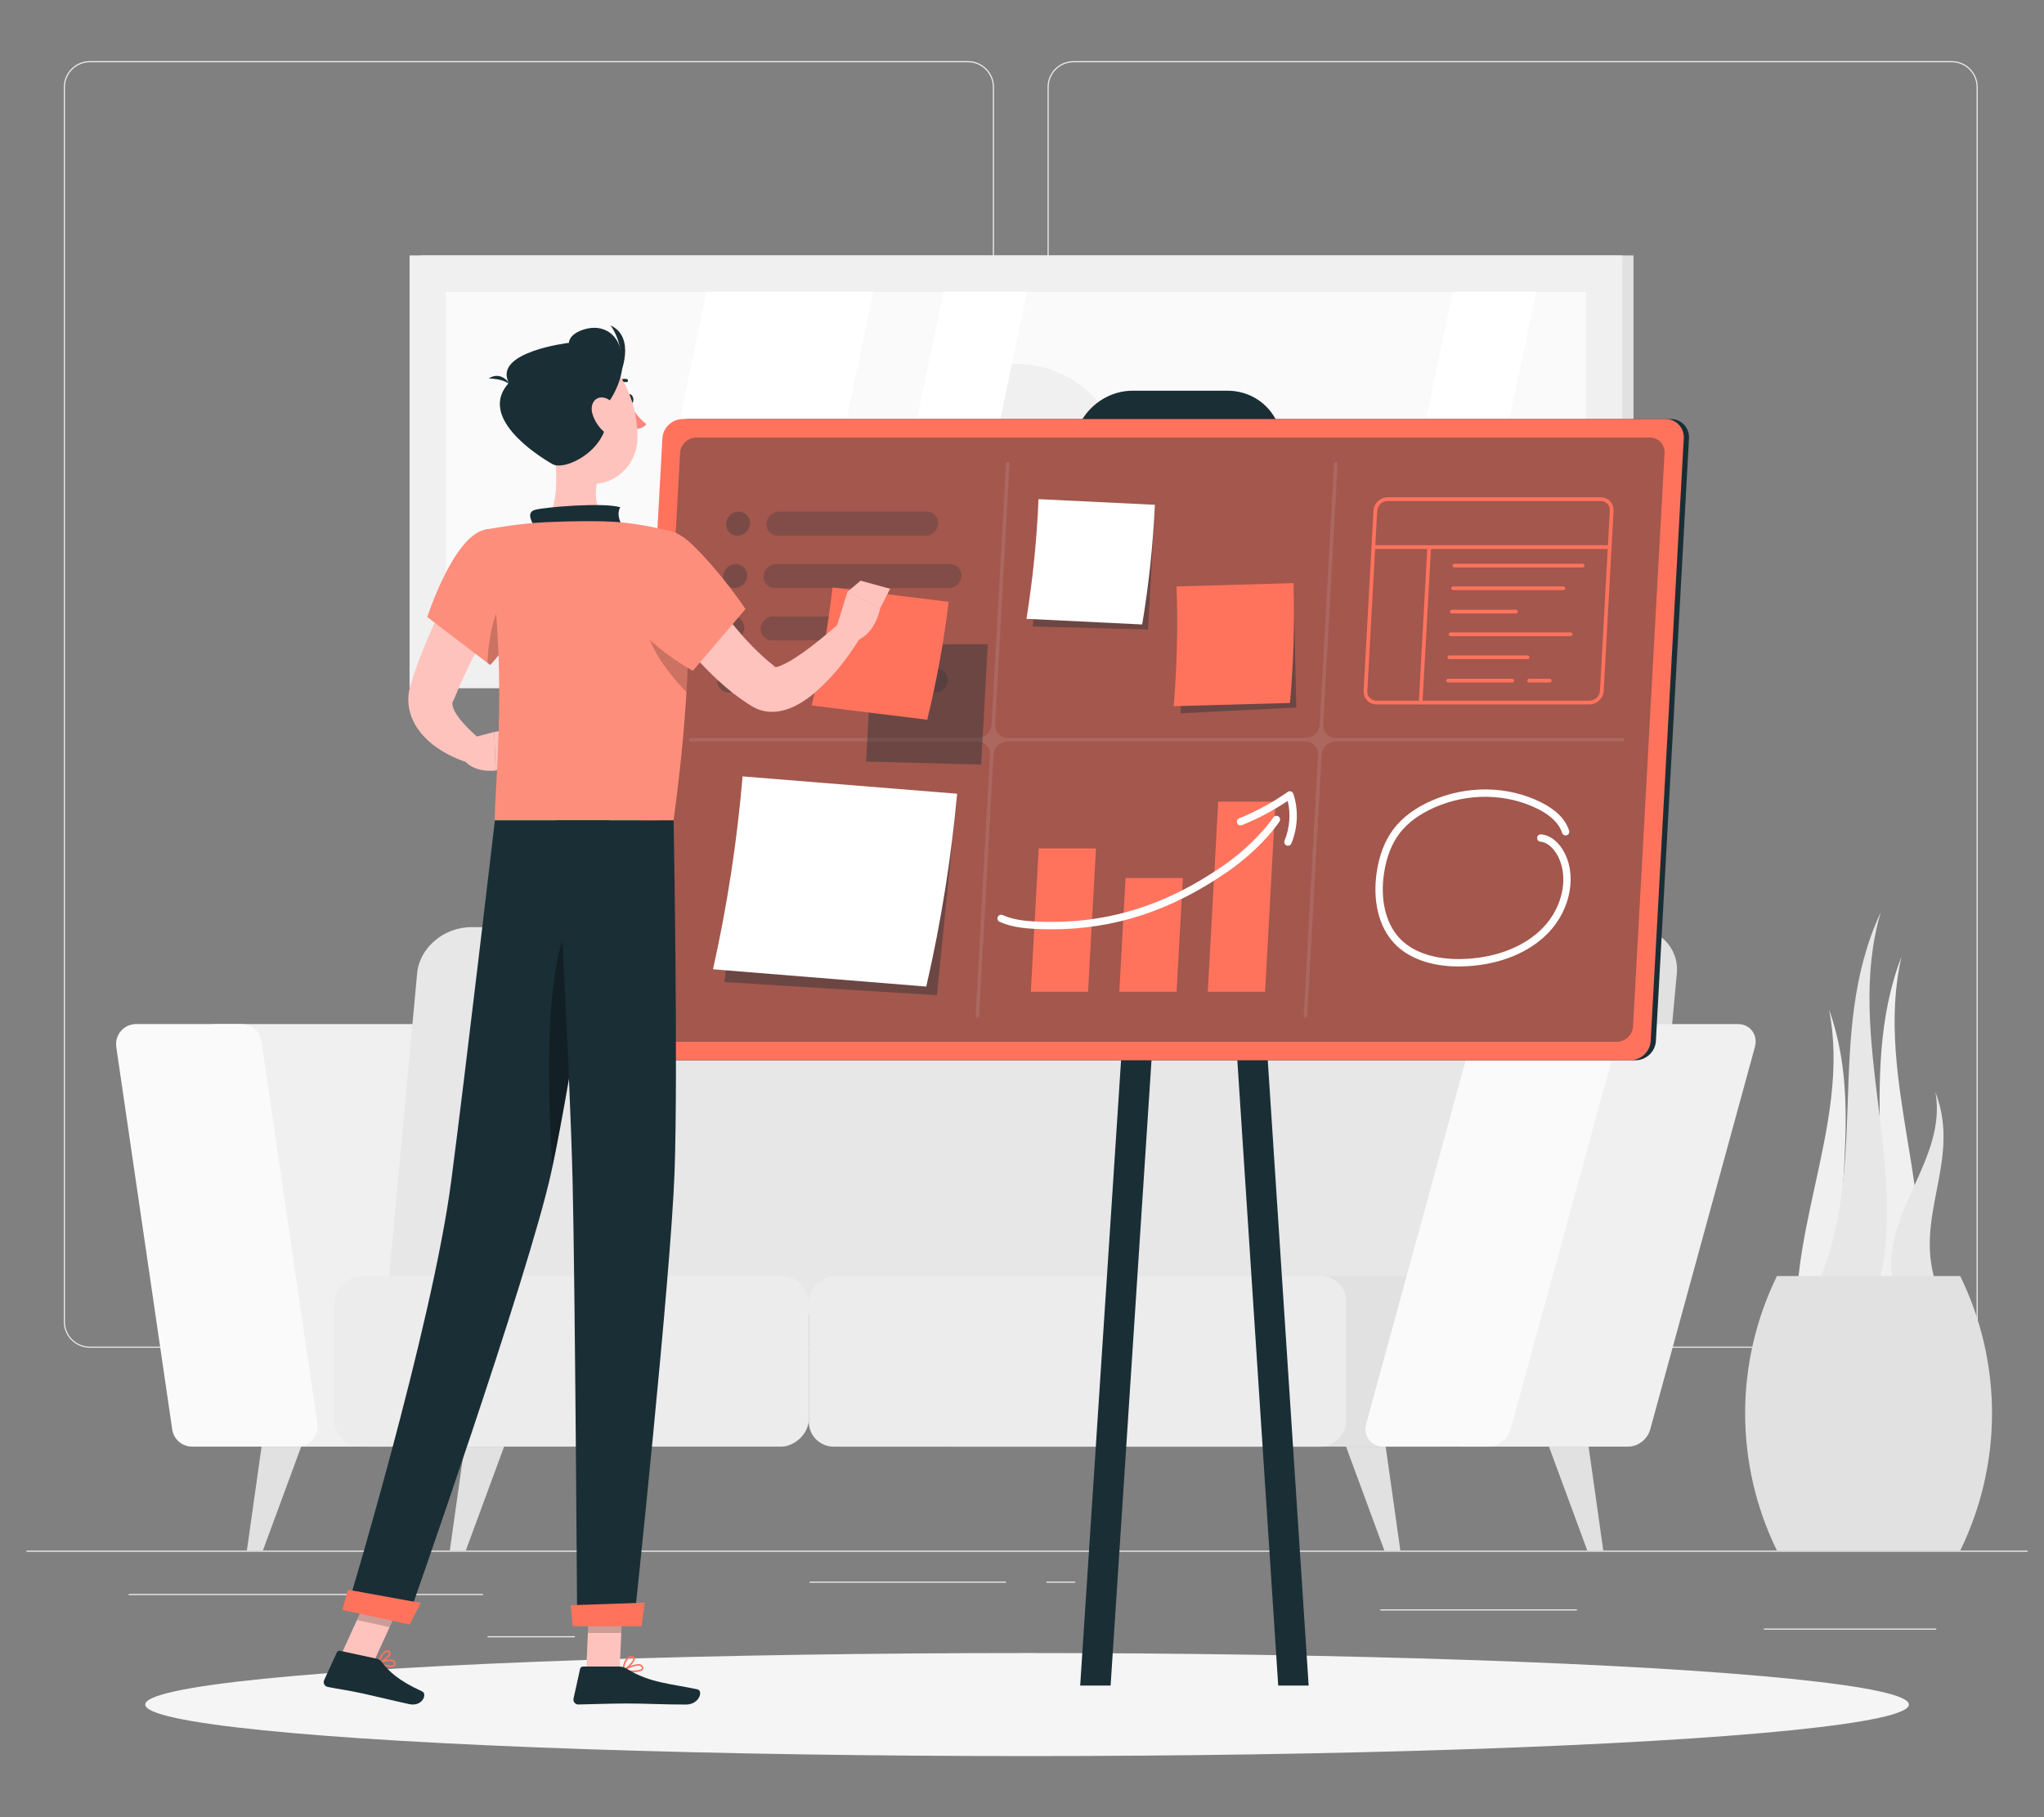 <?xml version="1.0" encoding="UTF-8"?>
<svg xmlns="http://www.w3.org/2000/svg" viewBox="0 0 540 480">
  <rect x="0" y="0" width="540" height="480" fill="#808080" stroke="none"/>
  <defs>
    <style>
      .cls-1 {
        fill: #ff735d;
      }

      .cls-1, .cls-2, .cls-3, .cls-4, .cls-5, .cls-6, .cls-7, .cls-8, .cls-9, .cls-10, .cls-11, .cls-12, .cls-13, .cls-14, .cls-15, .cls-16, .cls-17, .cls-18 {
        stroke-width: 0px;
      }

      .cls-2 {
        fill: #e1e1e1;
      }

      .cls-3 {
        fill: #ececec;
      }

      .cls-19 {
        isolation: isolate;
      }

      .cls-4, .cls-20 {
        opacity: .3;
      }

      .cls-5 {
        fill: #f5f5f5;
      }

      .cls-6 {
        opacity: .8;
      }

      .cls-6, .cls-10, .cls-15 {
        fill: #1a2e35;
      }

      .cls-7 {
        fill: #f0f0f0;
      }

      .cls-8 {
        fill: none;
      }

      .cls-9, .cls-13 {
        opacity: .2;
      }

      .cls-11 {
        fill: #e7e7e7;
      }

      .cls-12, .cls-16 {
        fill: #fff;
      }

      .cls-20 {
        mix-blend-mode: multiply;
      }

      .cls-13, .cls-14 {
        fill: #fafafa;
      }

      .cls-15 {
        opacity: .4;
      }

      .cls-16 {
        opacity: .1;
      }

      .cls-17 {
        fill: #ffc3bd;
      }

      .cls-18 {
        fill: #ff847f;
      }
    </style>
  </defs>
  <g class="cls-19">
    <g id="Layer_2" data-name="Layer 2">
      <g id="Layer_2-2" data-name="Layer 2">
        <g>
          <rect class="cls-8" width="540" height="480"/>
          <g>
            <g>
              <rect class="cls-3" x="7" y="409.59" width="528.68" height=".3"/>
              <rect class="cls-3" x="33.99" y="421.03" width="93.61" height=".3"/>
              <rect class="cls-3" x="465.99" y="430.17" width="45.54" height=".3"/>
              <rect class="cls-3" x="128.8" y="432.19" width="23.06" height=".3"/>
              <rect class="cls-3" x="213.87" y="417.77" width="51.9" height=".3"/>
              <rect class="cls-3" x="276.46" y="417.77" width="7.61" height=".3"/>
              <rect class="cls-3" x="364.66" y="425.1" width="51.93" height=".3"/>
              <path class="cls-3" d="m255.74,356H23.72c-3.78,0-6.86-3.08-6.86-6.86V23c0-3.78,3.08-6.86,6.86-6.86h232.02c3.78,0,6.86,3.08,6.86,6.86v326.14c0,3.78-3.08,6.86-6.86,6.86ZM23.72,16.45c-3.62,0-6.56,2.94-6.56,6.56v326.14c0,3.62,2.94,6.56,6.56,6.56h232.02c3.62,0,6.56-2.94,6.56-6.56V23c0-3.62-2.94-6.56-6.56-6.56H23.72Z"/>
              <path class="cls-3" d="m515.63,356h-232.02c-3.78,0-6.86-3.08-6.86-6.86V23c0-3.78,3.08-6.86,6.86-6.86h232.02c3.78,0,6.86,3.08,6.86,6.86v326.14c0,3.78-3.08,6.86-6.86,6.86ZM283.61,16.45c-3.62,0-6.56,2.94-6.56,6.56v326.14c0,3.62,2.94,6.56,6.56,6.56h232.02c3.62,0,6.56-2.94,6.56-6.56V23c0-3.62-2.94-6.56-6.56-6.56h-232.02Z"/>
            </g>
            <g>
              <g>
                <path class="cls-7" d="m130.6,382.12h-59.03c-2.63,0-4.87-1.93-5.25-4.53l-14.78-101.02c-.47-3.2,2.01-6.07,5.25-6.07h59.03c2.63,0,4.87,1.93,5.25,4.53l14.78,101.02c.47,3.2-2.01,6.07-5.25,6.07Z"/>
                <path class="cls-14" d="m78.59,382.12h-27.84c-2.63,0-4.87-1.93-5.25-4.53l-14.78-101.02c-.47-3.2,2.01-6.07,5.25-6.07h27.84c2.63,0,4.87,1.93,5.25,4.53l14.78,101.02c.47,3.2-2.01,6.07-5.25,6.07Z"/>
                <path class="cls-2" d="m430.93,244.9H144c-7.29,0-13.7,5.46-14.32,12.21l-7.22,77.99c-.62,6.74,4.78,12.21,12.06,12.21h286.94c7.29,0,13.7-5.46,14.32-12.21l7.22-77.99c.62-6.74-4.78-12.21-12.06-12.21Z"/>
                <path class="cls-11" d="m411.46,244.9H124.52c-7.29,0-13.7,5.46-14.32,12.21l-7.22,77.99c-.62,6.74,4.78,12.21,12.06,12.21h286.94c7.29,0,13.7-5.46,14.32-12.21l7.22-77.99c.62-6.74-4.78-12.21-12.06-12.21Z"/>
                <rect class="cls-3" x="128.45" y="296.91" width="45.06" height="125.36" rx="7.19" ry="7.19" transform="translate(510.57 208.61) rotate(90)"/>
                <rect class="cls-2" x="293.01" y="288.61" width="45.06" height="141.95" rx="6.58" ry="6.58" transform="translate(675.13 44.05) rotate(90)"/>
                <rect class="cls-3" x="262.11" y="288.61" width="45.06" height="141.95" rx="6.58" ry="6.58" transform="translate(644.23 74.96) rotate(90)"/>
                <path class="cls-7" d="m430.14,382.12h-43.92c-3.23,0-5.35-2.87-4.47-6.07l27.66-101.02c.71-2.6,3.19-4.53,5.82-4.53h43.92c3.23,0,5.35,2.87,4.47,6.07l-27.66,101.02c-.71,2.6-3.19,4.53-5.82,4.53Z"/>
                <path class="cls-14" d="m393.25,382.12h-27.84c-3.23,0-5.35-2.87-4.47-6.07l27.66-101.02c.71-2.6,3.19-4.53,5.82-4.53h27.84c3.23,0,5.35,2.87,4.47,6.07l-27.66,101.02c-.71,2.6-3.19,4.53-5.82,4.53Z"/>
                <polygon class="cls-2" points="369.96 409.59 365.74 409.59 355.61 382.12 366.08 382.12 369.96 409.59"/>
                <polygon class="cls-2" points="423.57 409.59 419.35 409.59 409.22 382.12 419.69 382.12 423.57 409.59"/>
                <polygon class="cls-2" points="118.83 409.59 123.05 409.59 133.18 382.12 122.71 382.12 118.83 409.59"/>
                <polygon class="cls-2" points="65.22 409.59 69.44 409.59 79.57 382.12 69.1 382.12 65.22 409.59"/>
              </g>
              <g>
                <rect class="cls-2" x="111.14" y="67.47" width="320.41" height="114.28"/>
                <rect class="cls-7" x="108.2" y="67.47" width="320.41" height="114.28"/>
                <rect class="cls-14" x="220.88" y="-25.98" width="95.06" height="301.18" transform="translate(393.01 -143.79) rotate(90)"/>
                <circle class="cls-7" cx="268.4" cy="124.61" r="28.5"/>
                <polygon class="cls-12" points="166.7 172.14 186.67 77.08 230.72 77.08 210.76 172.14 166.7 172.14"/>
                <polygon class="cls-12" points="229.35 172.14 249.31 77.08 271.34 77.08 251.38 172.14 229.35 172.14"/>
                <polygon class="cls-12" points="363.85 172.14 383.81 77.08 405.84 77.08 385.88 172.14 363.85 172.14"/>
              </g>
              <g>
                <path class="cls-7" d="m502.37,252.62c-7.48,32.4,10.81,65.86,3.34,98.26-2.47-.1-4.94-.2-7.4-.31-2.47-.1-4.94-.2-7.4-.31,12.41-32.19-.94-65.45,11.47-97.64Z"/>
                <path class="cls-7" d="m483.21,266.67c6.13,30.97-13.53,61.95-7.41,92.92h14.82c-11.06-30.97,3.66-61.95-7.41-92.92Z"/>
                <path class="cls-11" d="m496.89,240.92c-9.8,33.03,8.42,68.68-1.38,101.71-2.68-.25-5.37-.5-8.05-.75-2.68-.25-5.37-.5-8.05-.75,15.17-32.53,2.32-67.68,17.48-100.21Z"/>
                <path class="cls-11" d="m511.32,288.48c3.16,17.86-14.46,31.91-11.3,49.77,1.99.37,3.98.73,5.97,1.1,1.99.37,3.98.73,5.97,1.1-7.14-18.59,6.5-33.37-.64-51.96Z"/>
                <path class="cls-2" d="m517.86,337.06h-48.41c-11.21,22.88-11.21,49.65,0,72.53h48.41c11.21-22.88,11.21-49.65,0-72.53Z"/>
              </g>
            </g>
            <ellipse id="_Path_" data-name="&amp;lt;Path&amp;gt;" class="cls-5" cx="271.34" cy="450.25" rx="232.97" ry="13.61"/>
            <g>
              <g>
                <path class="cls-10" d="m432.1,280.06H172.45c-2.8,0-4.96-2.29-4.81-5.09l8.74-159.19c.15-2.8,2.57-5.09,5.37-5.09h259.65c2.8,0,4.96,2.29,4.81,5.09l-8.74,159.19c-.15,2.8-2.57,5.09-5.37,5.09Z"/>
                <path class="cls-10" d="m322.88,137.76h-25.1c-8.37,0-14.84-6.84-14.38-15.19l.26-4.64c.44-8.1,7.44-14.72,15.55-14.72h25.08c8.38,0,14.86,6.84,14.4,15.21l-.25,4.63c-.44,8.1-7.44,14.72-15.55,14.72Z"/>
                <polygon class="cls-10" points="345.73 445.23 337.69 445.23 315.55 106.75 323.59 106.75 345.73 445.23"/>
                <polygon class="cls-10" points="285.37 445.23 293.41 445.23 315.55 106.75 307.51 106.75 285.37 445.23"/>
                <path class="cls-1" d="m430.72,280.06H171.07c-2.8,0-4.96-2.29-4.81-5.09l8.74-159.19c.15-2.8,2.57-5.09,5.37-5.09h259.65c2.8,0,4.96,2.29,4.81,5.09l-8.74,159.19c-.15,2.8-2.57,5.09-5.37,5.09Z"/>
                <path class="cls-15" d="m175.19,275.18c-2.24,0-3.96-1.82-3.84-4.06l8.32-151.48c.12-2.24,2.05-4.06,4.29-4.06h251.95c2.24,0,3.96,1.82,3.84,4.06l-8.32,151.48c-.12,2.24-2.05,4.06-4.29,4.06h-251.95Z"/>
                <path class="cls-16" d="m428.7,194.89h-75.84c-1.91,0-3.37-1.55-3.26-3.45l3.79-68.95c.01-.27-.19-.49-.46-.49s-.5.22-.51.49l-3.79,68.95c-.1,1.91-1.74,3.45-3.64,3.45h-78.81c-1.91,0-3.37-1.55-3.26-3.45l3.79-68.95c.01-.27-.19-.49-.46-.49s-.5.22-.51.49l-3.79,68.95c-.1,1.91-1.74,3.45-3.64,3.45h-75.84c-.27,0-.5.22-.51.49-.01.27.19.49.46.49h75.84c1.91,0,3.37,1.55,3.26,3.45l-3.79,68.95c-.01.27.19.49.46.49s.5-.22.51-.49l3.79-68.95c.1-1.91,1.74-3.45,3.64-3.45h78.81c1.91,0,3.37,1.55,3.26,3.45l-3.79,68.95c-.01.27.19.49.46.49s.5-.22.51-.49l3.79-68.95c.1-1.91,1.74-3.45,3.64-3.45h75.84c.27,0,.5-.22.51-.49.01-.27-.19-.49-.46-.49Z"/>
              </g>
              <g>
                <polygon class="cls-15" points="305.05 134.49 274.59 134.49 272.88 165.47 303.3 166.28 305.05 134.49"/>
                <path class="cls-12" d="m301.75,164.95c-10.19-.5-20.38-.99-30.57-1.49,1.69-10.53,2.75-21.09,3.18-31.61,10.25.5,20.5.99,30.75,1.49-.49,10.53-1.61,21.09-3.36,31.61Z"/>
              </g>
              <g>
                <polygon class="cls-15" points="341.77 155.19 311.27 157.51 311.94 188.4 342.46 186.89 341.77 155.19"/>
                <path class="cls-1" d="m340.8,185.68c-10.24.29-20.48.57-30.73.85.89-10.58,1.14-21.15.76-31.63,10.3-.29,20.61-.58,30.91-.87.32,10.49,0,21.06-.94,31.65Z"/>
              </g>
              <g>
                <polygon class="cls-15" points="252.69 211.53 196.45 209.38 191.41 259.41 247.51 262.87 252.69 211.53"/>
                <path class="cls-12" d="m244.72,260.6c-18.78-1.52-37.56-3.05-56.35-4.57,3.77-16.93,6.38-33.94,7.81-50.95,18.9,1.53,37.79,3.05,56.68,4.58-1.55,17.01-4.26,34.02-8.15,50.93Z"/>
              </g>
              <g class="cls-20">
                <path class="cls-10" d="m194.81,141.49h0c-1.74,0-3.09-1.43-3-3.17h0c.1-1.74,1.6-3.17,3.34-3.17h0c1.74,0,3.09,1.43,3,3.17h0c-.1,1.74-1.6,3.17-3.34,3.17Z"/>
                <path class="cls-6" d="m244.5,141.49h-39.02c-1.74,0-3.09-1.43-3-3.17h0c.1-1.74,1.6-3.17,3.34-3.17h39.02c1.74,0,3.09,1.43,3,3.17h0c-.1,1.74-1.6,3.17-3.34,3.17Z"/>
                <path class="cls-10" d="m194.05,155.32h0c-1.74,0-3.09-1.43-3-3.17h0c.1-1.74,1.6-3.17,3.34-3.17h0c1.74,0,3.09,1.43,3,3.17h0c-.1,1.74-1.6,3.17-3.34,3.17Z"/>
                <path class="cls-6" d="m250.65,155.32h-45.93c-1.74,0-3.09-1.43-3-3.17h0c.1-1.74,1.6-3.17,3.34-3.17h45.93c1.74,0,3.09,1.43,3,3.17h0c-.1,1.74-1.6,3.17-3.34,3.17Z"/>
                <path class="cls-10" d="m193.29,169.14h0c-1.74,0-3.09-1.43-3-3.17h0c.1-1.74,1.6-3.17,3.34-3.17h0c1.74,0,3.09,1.43,3,3.17h0c-.1,1.74-1.6,3.17-3.34,3.17Z"/>
                <path class="cls-6" d="m226.32,169.14h-22.35c-1.74,0-3.09-1.43-3-3.17h0c.1-1.74,1.6-3.17,3.34-3.17h22.35c1.74,0,3.09,1.43,3,3.17h0c-.1,1.74-1.6,3.17-3.34,3.17Z"/>
                <path class="cls-6" d="m247.02,182.97h-22.35c-1.74,0-3.09-1.43-3-3.17h0c.1-1.74,1.6-3.17,3.34-3.17h22.35c1.74,0,3.09,1.43,3,3.17h0c-.1,1.74-1.6,3.17-3.34,3.17Z"/>
                <path class="cls-10" d="m192.53,182.97h0c-1.74,0-3.09-1.43-3-3.17h0c.1-1.74,1.6-3.17,3.34-3.17h0c1.74,0,3.09,1.43,3,3.17h0c-.1,1.74-1.6,3.17-3.34,3.17Z"/>
                <path class="cls-6" d="m213.53,182.97h-10.32c-1.74,0-3.09-1.43-3-3.17h0c.1-1.74,1.6-3.17,3.34-3.17h10.32c1.74,0,3.09,1.43,3,3.17h0c-.1,1.74-1.6,3.17-3.34,3.17Z"/>
              </g>
              <g>
                <polygon class="cls-1" points="289.54 224.11 274.41 224.11 272.33 261.97 287.46 261.97 289.54 224.11"/>
                <polygon class="cls-1" points="312.49 231.91 297.36 231.91 295.71 261.97 310.84 261.97 312.49 231.91"/>
                <polygon class="cls-1" points="336.97 211.75 321.84 211.75 319.08 261.97 334.22 261.97 336.97 211.75"/>
                <g>
                  <path class="cls-12" d="m277.78,245.47c-1.5,0-3.01-.04-4.54-.12-2.64-.14-6.07-.47-9.15-1.86-.49-.22-.71-.8-.49-1.29.22-.49.8-.71,1.29-.49,2.79,1.25,5.98,1.56,8.45,1.69,18.15.93,34.05-3.79,50.05-14.88,3.81-2.64,9.51-7.53,13.01-12.61.31-.44.91-.55,1.36-.25.44.31.56.91.25,1.36-3.64,5.29-9.37,10.24-13.51,13.11-15.03,10.41-29.99,15.34-46.73,15.34Z"/>
                  <path class="cls-12" d="m340.26,223.39c-.12,0-.25-.02-.37-.07-.5-.21-.73-.78-.53-1.27,1.38-3.35,1.67-7.11.84-10.51-3.8,2.56-7.86,4.71-12.09,6.42-.5.2-1.07-.04-1.27-.54-.2-.5.04-1.07.54-1.27,4.5-1.82,8.82-4.16,12.82-6.97.25-.18.57-.22.86-.13.29.1.52.32.62.62,1.4,4.15,1.21,8.94-.52,13.13-.16.38-.52.6-.9.6Z"/>
                </g>
              </g>
              <g>
                <path class="cls-1" d="m419.93,186.06h-56.28c-.96,0-1.83-.37-2.48-1.05-.64-.68-.97-1.58-.92-2.54l2.61-47.58c.11-1.95,1.78-3.53,3.73-3.53h56.29c.96,0,1.83.37,2.48,1.05.64.68.97,1.58.92,2.54l-2.61,47.58c-.11,1.95-1.78,3.53-3.73,3.53Zm-53.33-53.73c-1.44,0-2.68,1.17-2.76,2.61l-2.61,47.58c-.04.69.19,1.33.65,1.81.46.48,1.08.75,1.77.75h56.28c1.44,0,2.68-1.17,2.76-2.61l2.61-47.58c.04-.69-.19-1.33-.65-1.81-.46-.48-1.08-.75-1.77-.75h-56.29Z"/>
                <path class="cls-1" d="m425.26,145.01h-62.43c-.27,0-.49-.22-.49-.49s.22-.49.49-.49h62.43c.27,0,.49.22.49.49s-.22.49-.49.49Z"/>
                <path class="cls-1" d="m375.32,186.06s-.02,0-.03,0c-.27-.01-.47-.24-.46-.51l2.26-41.05c.01-.27.24-.48.51-.46.27.01.47.24.46.51l-2.26,41.05c-.01.26-.23.46-.49.46Z"/>
                <g>
                  <path class="cls-1" d="m418.11,149.89h-33.89c-.27,0-.49-.22-.49-.49s.22-.49.49-.49h33.89c.27,0,.49.22.49.49s-.22.49-.49.49Z"/>
                  <path class="cls-1" d="m413.01,155.88h-29.12c-.27,0-.49-.22-.49-.49s.22-.49.49-.49h29.12c.27,0,.49.22.49.49s-.22.49-.49.49Z"/>
                  <path class="cls-1" d="m400.5,162.05h-16.95c-.27,0-.49-.22-.49-.49s.22-.49.49-.49h16.95c.27,0,.49.22.49.49s-.22.49-.49.49Z"/>
                  <path class="cls-1" d="m403.58,174.11h-20.69c-.27,0-.49-.22-.49-.49s.22-.49.49-.49h20.69c.27,0,.49.22.49.49s-.22.49-.49.49Z"/>
                  <path class="cls-1" d="m399.5,180.28h-16.95c-.27,0-.49-.22-.49-.49s.22-.49.49-.49h16.95c.27,0,.49.22.49.49s-.22.49-.49.49Z"/>
                  <path class="cls-1" d="m409.42,180.28h-5.43c-.27,0-.49-.22-.49-.49s.22-.49.49-.49h5.43c.27,0,.49.22.49.49s-.22.49-.49.49Z"/>
                  <path class="cls-1" d="m414.96,168.04h-31.74c-.27,0-.49-.22-.49-.49s.22-.49.49-.49h31.74c.27,0,.49.22.49.49s-.22.49-.49.49Z"/>
                </g>
              </g>
              <path class="cls-12" d="m385.37,255.29c-7.35,0-13.38-2.17-17.12-6.22-3.99-4.31-5.65-11.1-4.55-18.62.68-4.6,2.18-8.47,4.47-11.48,2.3-3.03,5.63-5.52,9.89-7.41,9.4-4.18,20.28-4.04,29.11.39,3.95,1.98,6.43,4.49,7.37,7.46.16.51-.12,1.06-.64,1.22-.51.16-1.06-.12-1.22-.64-.77-2.44-2.92-4.56-6.38-6.3-8.31-4.17-18.57-4.3-27.44-.35-3.96,1.76-7.03,4.05-9.13,6.81-2.09,2.75-3.47,6.31-4.1,10.59-1.02,6.93.46,13.13,4.05,17.01,4.99,5.39,13.26,5.78,17.74,5.53,8.33-.46,15.5-3.37,20.19-8.2,5.48-5.64,7.02-14.08,3.57-19.63-.67-1.07-2.1-2.91-4.21-3.12-.54-.05-.93-.53-.87-1.07.05-.54.53-.92,1.07-.87,2.18.22,4.19,1.65,5.67,4.03,3.9,6.29,2.25,15.75-3.83,22.02-5.03,5.18-12.66,8.3-21.48,8.79-.73.04-1.45.06-2.16.06Z"/>
            </g>
            <g>
              <path class="cls-17" d="m135.95,153.58l-3.47,6.04-3.4,6.17c-2.24,4.12-4.37,8.27-6.32,12.45-.97,2.09-1.89,4.18-2.74,6.27l-.16.38s-.03.06-.05.09c-.05.06-.07.11-.1.17-.07.11-.11.21-.16.34-.09.27-.05.73.14,1.35.38,1.25,1.51,2.87,2.89,4.39,1.36,1.52,3.11,3.08,4.69,4.45l-2.82,6c-1.43-.41-2.62-.82-3.88-1.37-1.25-.53-2.46-1.16-3.67-1.88-2.39-1.47-4.79-3.3-6.77-6.28-.97-1.49-1.79-3.34-2.12-5.48-.15-1.06-.2-2.18-.06-3.27.06-.55.14-1.09.28-1.6l.2-.78.15-.47c.77-2.46,1.57-4.89,2.51-7.23,1.83-4.72,3.88-9.27,6.13-13.71,1.12-2.22,2.28-4.41,3.51-6.57,1.23-2.18,2.43-4.28,3.84-6.47l11.38,7.04Z"/>
              <path class="cls-17" d="m124.27,194.99l6.31-1.64.36,10.19s-4.94.73-7.96-2.29l1.29-6.26Z"/>
              <polygon class="cls-17" points="139.53 191.63 138.11 200.58 130.95 203.54 130.58 193.35 139.53 191.63"/>
              <path class="cls-10" d="m165.64,105.55c.14.7.63,1.19,1.08,1.1.46-.09.71-.73.57-1.43-.14-.7-.63-1.19-1.08-1.1-.46.09-.71.73-.57,1.43Z"/>
              <path class="cls-18" d="m166.21,106.75s2.4,3.7,4.55,5.29c-1,1.4-3.21,1.3-3.21,1.3l-1.34-6.59Z"/>
              <path class="cls-10" d="m162.3,102.19c-.1,0-.2-.04-.28-.11-.17-.16-.18-.42-.02-.59,1.57-1.7,3.47-1.4,3.56-1.38.23.04.38.25.34.48-.04.23-.26.38-.48.34h0c-.06-.01-1.55-.23-2.81,1.13-.08.09-.19.13-.31.13Z"/>
              <path class="cls-17" d="m145.77,115.36c1.27,6.46,2.53,18.29-1.99,22.6,0,0,1.77,6.55,13.76,6.55,13.19,0,6.31-6.55,6.31-6.55-7.2-1.72-7.02-7.06-5.76-12.08l-12.32-10.52Z"/>
              <path class="cls-10" d="m141.18,139.16c-.96-1.79-2.03-3.85.17-4.49,2.42-.71,17.95-2.02,22.51-.69-1.4,2.49.97,5.56.97,5.56l-23.65-.38Z"/>
              <path class="cls-1" d="m102.09,440.21c.89.19,1.77.24,2.2-.12.18-.15.36-.44.2-.97-.08-.28-.26-.48-.54-.61-1.19-.57-3.93.55-4.05.6-.08.03-.13.1-.13.19,0,.08.04.16.12.19.42.2,1.31.54,2.2.73Zm1.44-1.41c.09.02.17.05.25.08.17.08.27.2.32.36.11.38-.03.49-.07.53-.47.4-2.24.03-3.48-.47.84-.3,2.2-.68,2.99-.51Z"/>
              <path class="cls-1" d="m99.94,439.49s.07,0,.1,0c1-.29,3.13-1.81,3.16-2.81,0-.18-.06-.51-.53-.68-.31-.11-.62-.08-.93.07-1.18.6-1.93,3.05-1.96,3.15-.02.07,0,.15.05.21.03.03.07.05.1.06Zm2.5-3.12s.06.02.09.03c.26.09.26.22.25.27-.01.59-1.42,1.78-2.46,2.26.26-.71.85-2.1,1.6-2.48.17-.09.34-.11.51-.08Z"/>
              <path class="cls-1" d="m167.26,441.69c1.13,0,2.23-.16,2.59-.67.13-.18.23-.48-.02-.91-.14-.24-.36-.41-.66-.49-1.47-.4-4.55,1.36-4.68,1.43-.08.04-.12.13-.1.21.01.09.08.15.17.17.56.11,1.65.25,2.71.25Zm1.4-1.71c.15,0,.28.01.4.05.19.05.33.15.41.29.15.26.09.39.04.46-.41.57-2.64.58-4.28.35.82-.42,2.4-1.15,3.43-1.15Z"/>
              <path class="cls-1" d="m164.59,441.44s.06,0,.09-.02c1.07-.48,3.18-2.39,3.01-3.39-.04-.23-.2-.53-.78-.58-.43-.04-.82.08-1.16.36-1.12.92-1.36,3.3-1.37,3.4,0,.07.03.15.09.19.04.03.08.04.12.04Zm2.15-3.58s.08,0,.13,0c.38.04.4.19.41.24.1.6-1.34,2.1-2.42,2.75.11-.69.43-2.12,1.17-2.72.22-.18.46-.27.73-.27Z"/>
              <polygon class="cls-17" points="154.89 441.24 163.71 441.24 164.59 420.79 155.76 420.79 154.89 441.24"/>
              <polygon class="cls-17" points="90.1 437.15 98.73 439.02 107.39 419.98 98.76 418.11 90.1 437.15"/>
              <path class="cls-10" d="m99.55,438.15l-9.69-2.1c-.35-.08-.71.1-.86.43l-3.36,7.3c-.35.76.11,1.65.93,1.81,3.4.67,5.08.83,9.35,1.75,2.62.57,8.54,2.01,12.16,2.79,3.54.77,4.87-2.69,3.46-3.34-6.33-2.89-8.98-5.44-10.69-7.81-.31-.43-.77-.72-1.29-.83Z"/>
              <path class="cls-10" d="m163.65,440.21h-9.64c-.36,0-.67.25-.75.6l-1.74,7.85c-.18.81.44,1.58,1.27,1.57,3.48-.06,8.5-.26,12.87-.26,5.11,0,9.52.28,15.52.28,3.62,0,4.63-3.66,3.11-4-6.91-1.51-12.54-1.67-18.51-5.35-.65-.4-1.36-.69-2.13-.69Z"/>
              <g>
                <path class="cls-1" d="m127.98,139.96c-8.27,1.9-15.09,23.02-15.09,23.02l16.61,12.66s6.1-5.75,8.81-16.31c2.84-11.07-1.87-21.31-10.33-19.37Z"/>
                <path class="cls-13" d="m127.98,139.96c-8.27,1.9-15.09,23.02-15.09,23.02l16.61,12.66s6.1-5.75,8.81-16.31c2.84-11.07-1.87-21.31-10.33-19.37Z"/>
              </g>
              <path class="cls-9" d="m135.07,155.49c-4.49,4.45-5.96,12.54-6.31,19.58l.73.56s6.1-5.76,8.82-16.32c.17-.66.31-1.32.43-1.97l-3.68-1.86Z"/>
              <g>
                <path class="cls-1" d="m177.43,140.41s9.4,10.61.52,76.3h-47.21c-.33-7.25,4.23-42.6-2.76-76.75,0,0,8.09-1.62,15.8-2,6.03-.29,14.77-.48,20.07,0,6.99.64,13.58,2.45,13.58,2.45Z"/>
                <path class="cls-13" d="m177.43,140.41s9.4,10.61.52,76.3h-47.21c-.33-7.25,4.23-42.6-2.76-76.75,0,0,8.09-1.62,15.8-2,6.03-.29,14.77-.48,20.07,0,6.99.64,13.58,2.45,13.58,2.45Z"/>
              </g>
              <path class="cls-9" d="m181.55,160.49l-.18-.16-10.73,2.57c-.61,7.26,6.85,15.93,10.69,19.9.53-9.26.52-16.57.22-22.31Z"/>
              <g>
                <polygon class="cls-9" points="164.59 420.8 164.14 431.34 155.31 431.34 155.76 420.8 164.59 420.8"/>
                <polygon class="cls-9" points="98.76 418.11 107.39 419.98 102.92 429.8 94.29 427.93 98.76 418.11"/>
              </g>
              <path class="cls-17" d="m142.07,108.8c2.27,8.46,3.17,13.53,8.39,17.05,7.85,5.29,17.63-.78,17.94-9.75.28-8.07-3.48-20.55-12.56-22.26-8.95-1.68-16.03,6.5-13.77,14.96Z"/>
              <path class="cls-10" d="m145.96,122.6c3.6,2.06,16.72-4.82,14.02-15.25,0,0,5-6.01,4.43-12.64s-5.12-9.16-9.96-7.74c-4.27,1.25-4.14,3.59-4.14,3.59,0,0-20.17,2.37-15.87,10.57-8.21,8.95,7.02,18.89,11.51,21.46Z"/>
              <path class="cls-10" d="m135.01,101.82s-2.4-4.16-5.91-1.83c1.65.02,4.36.31,5.91,1.83Z"/>
              <path class="cls-10" d="m163.77,99.08s4.4-9.92-2.46-13.12c2.31,3.22,3.57,8.41,2.46,13.12Z"/>
              <path class="cls-17" d="m156.47,109.15c.58,2.22,2.04,4.13,3.56,5.27,2.3,1.71,4.01.03,3.85-2.57-.15-2.34-1.52-6.05-4.05-6.74-2.5-.68-4.02,1.51-3.36,4.05Z"/>
              <path class="cls-10" d="m161.2,216.71s-10.02,67.46-15.52,92.73c-6.02,27.67-38.31,119.24-38.31,119.24l-15.8-3.42s22.58-74.62,27.64-113.31c3.88-29.72,11.53-95.24,11.53-95.24h30.46Z"/>
              <path class="cls-1" d="m111.15,423.4c.07.01-2.94,5.71-2.94,5.71l-17.78-3.85,1.5-5.34,19.22,3.48Z"/>
              <path class="cls-4" d="m154.87,240.74c-11.58,2.27-10.36,45.47-8.96,67.68,3.34-15.7,8.23-45.92,11.57-67.37-.77-.38-1.63-.5-2.61-.31Z"/>
              <path class="cls-10" d="m177.95,216.71s1.22,66,.26,92.92c-1,28-10.78,119.67-10.78,119.67h-14.95s-.55-90.04-1.21-117.54c-.73-29.98-4.34-95.05-4.34-95.05h31.03Z"/>
              <polygon class="cls-15" points="260.96 170.18 230.5 170.18 228.8 201.16 259.22 201.97 260.96 170.18"/>
              <path class="cls-1" d="m244.95,190.11c-10.17-1.25-20.34-2.51-30.51-3.76,2.47-10.33,4.3-20.74,5.5-31.16,10.23,1.26,20.46,2.52,30.69,3.78-1.26,10.42-3.15,20.82-5.68,31.15Z"/>
              <path class="cls-1" d="m170.31,423.34c.07,0-.84,6.21-.84,6.21h-18.19l-.49-5.54,19.53-.67Z"/>
              <path class="cls-17" d="m181.78,148.46c1.36,2.11,2.9,4.49,4.45,6.68,1.57,2.21,3.15,4.42,4.81,6.55,3.28,4.26,6.77,8.35,10.52,11.74.93.86,1.88,1.65,2.84,2.39l.72.54c-.07-.04-.29-.12-.42-.14-.31-.06-.47,0-.38.04.18.09,1.06-.06,1.98-.45.93-.4,1.99-.93,3.04-1.58,4.23-2.62,8.59-6.28,12.69-9.84l5.16,4.16c-3.2,5.15-6.72,9.81-11.56,14.1-1.23,1.06-2.54,2.11-4.13,3.04-1.59.92-3.4,1.86-6.06,2.25-1.33.17-2.93.14-4.59-.39-.81-.24-1.67-.67-2.33-1.08l-1.04-.66c-1.38-.89-2.68-1.83-3.93-2.81-4.97-3.94-9.12-8.38-12.94-12.99-1.88-2.33-3.71-4.69-5.4-7.13-1.71-2.47-3.32-4.84-4.91-7.59l11.51-6.83Z"/>
              <g>
                <path class="cls-1" d="m164.44,153.76c-2.82,11.83,18.59,23.42,18.59,23.42l13.91-16.3s-6.33-9.6-14.21-17.16c-9.73-9.34-16.14,1.02-18.29,10.03Z"/>
                <path class="cls-13" d="m164.44,153.76c-2.82,11.83,18.59,23.42,18.59,23.42l13.91-16.3s-6.33-9.6-14.21-17.16c-9.73-9.34-16.14,1.02-18.29,10.03Z"/>
              </g>
              <path class="cls-17" d="m220.62,166.85l3.28-10.54,8.64,4.3s-1.26,7.69-7.55,9.02l-4.37-2.79Z"/>
              <polygon class="cls-17" points="227.36 153.38 235.15 155.53 232.54 160.61 223.9 156.31 227.36 153.38"/>
            </g>
          </g>
        </g>
      </g>
    </g>
  </g>
</svg>